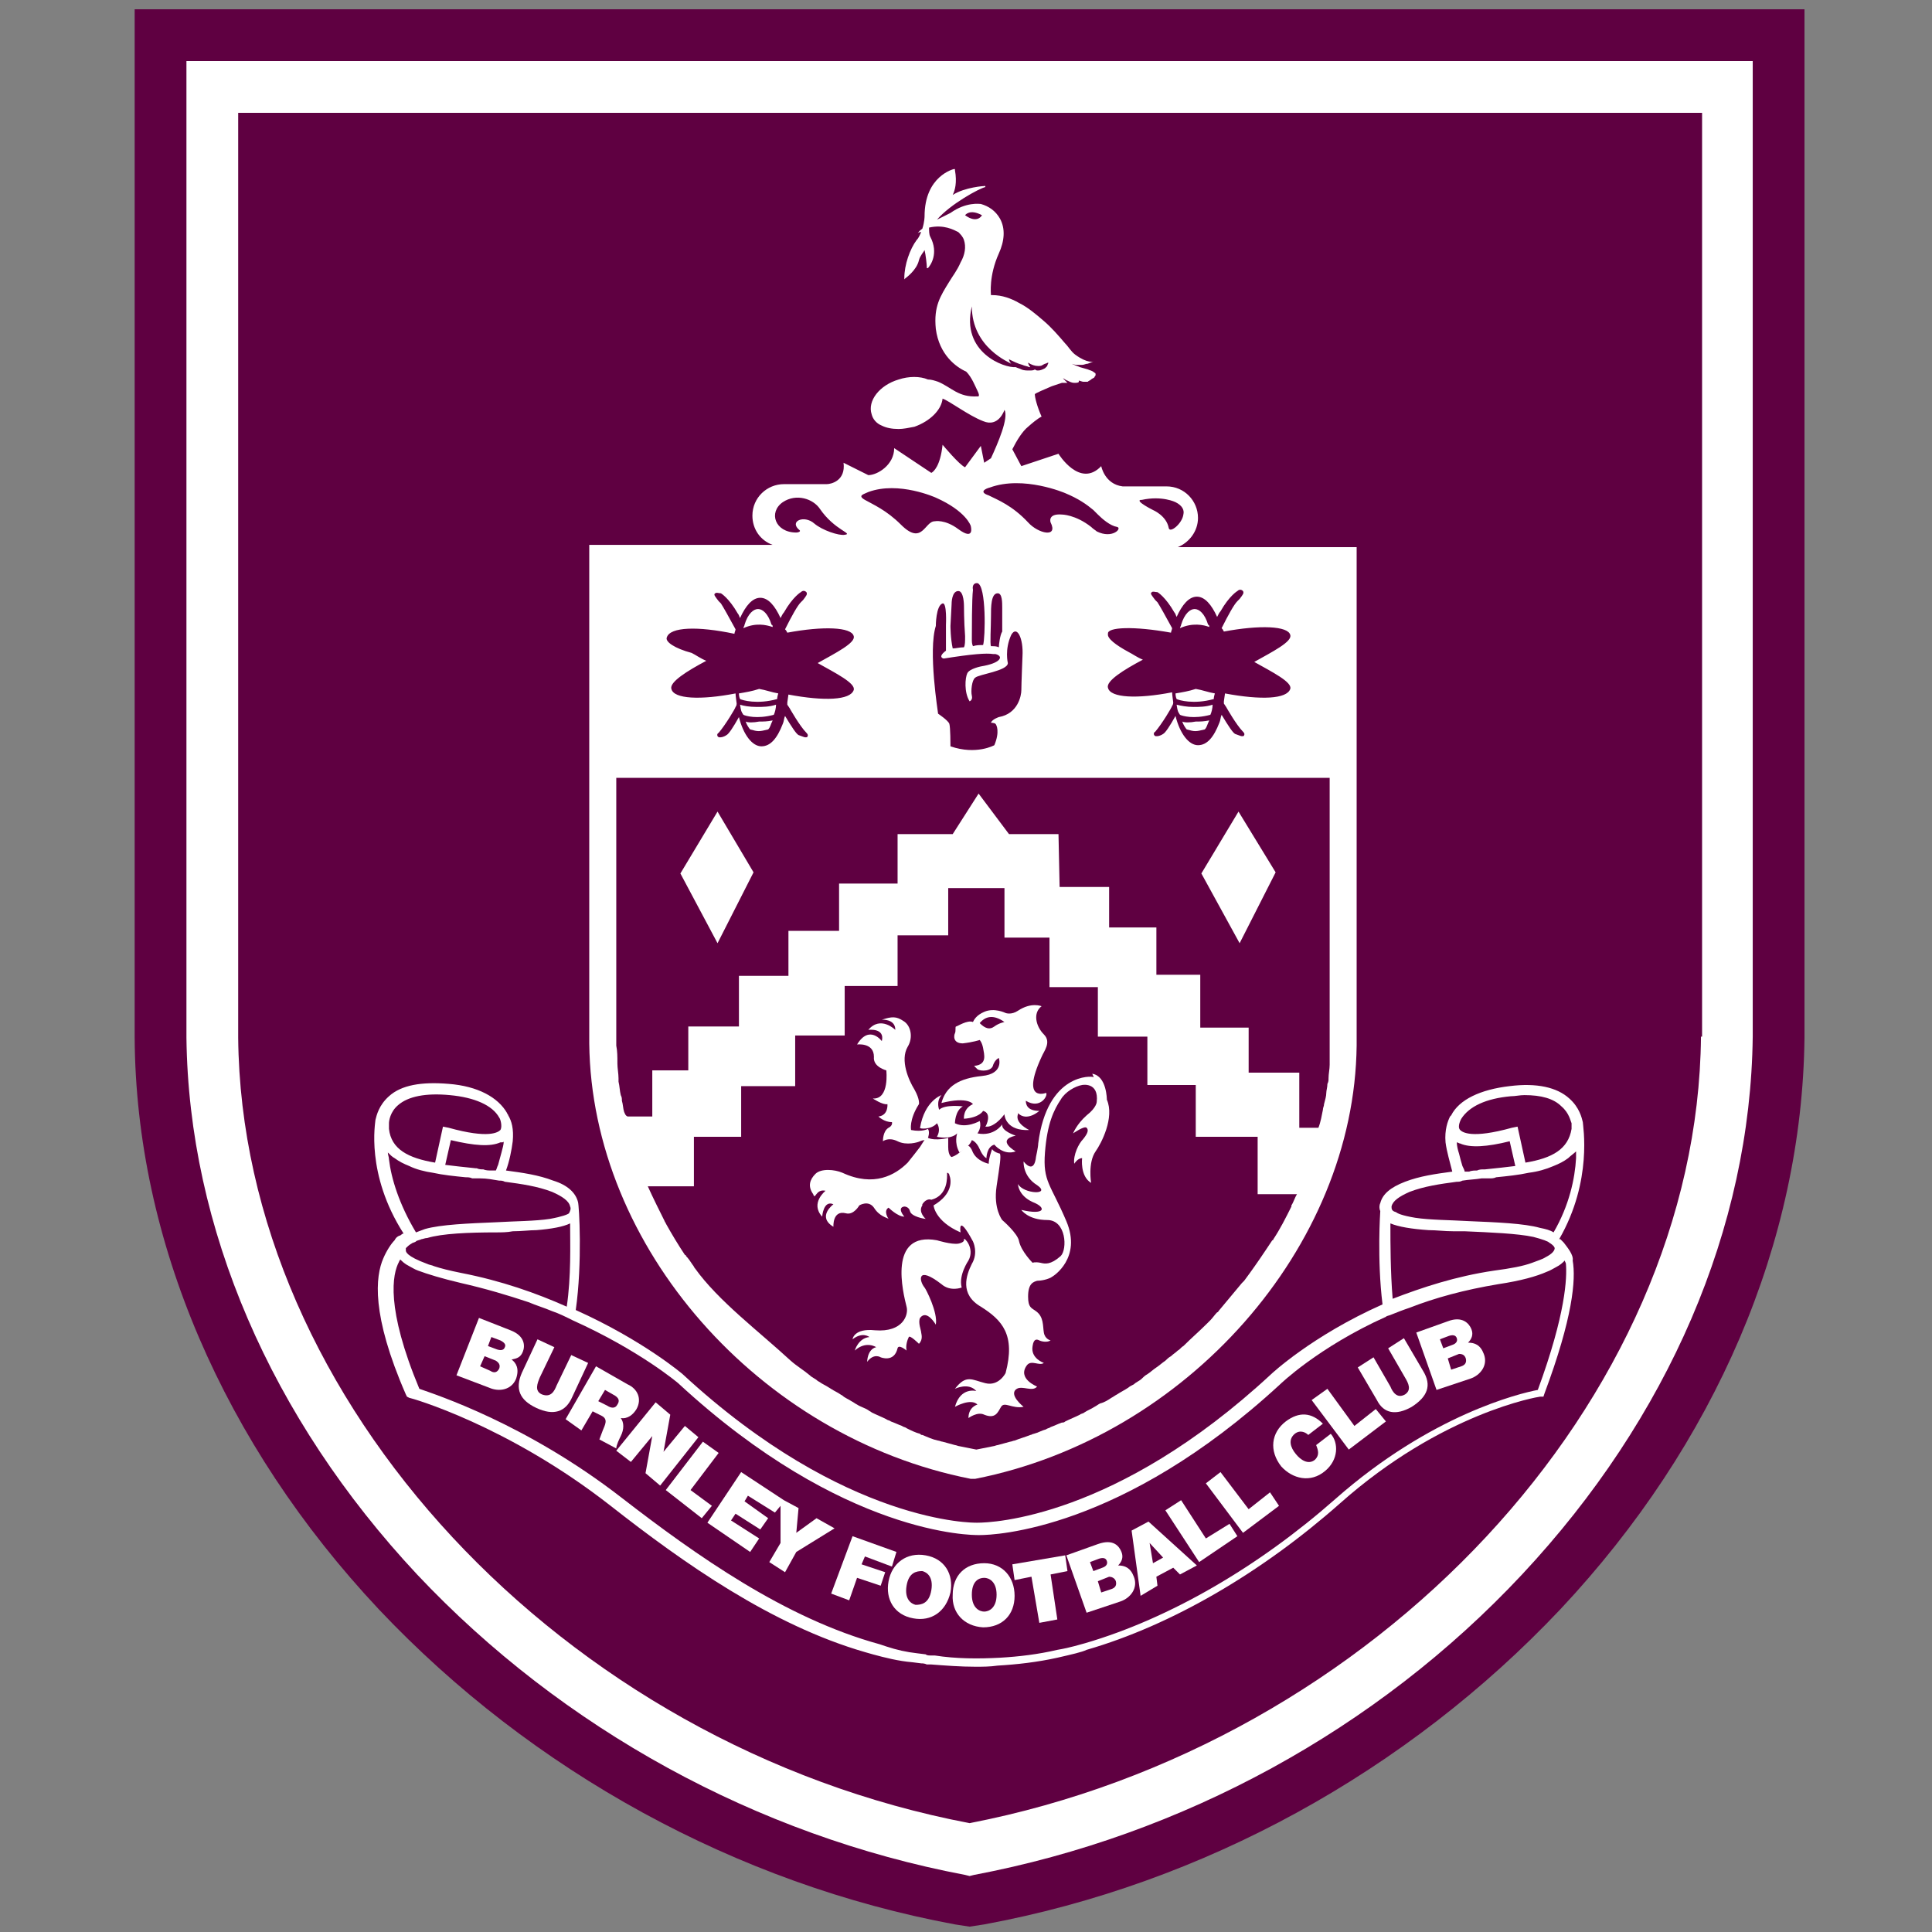 <svg width="512" height="512" viewBox="0 0 512 512" fill="none" xmlns="http://www.w3.org/2000/svg">
<rect x="0" y="0" width="512" height="512" fill="#808080" stroke="none"/>
<g clip-path="url(#clip0_1_3308)">
<g clip-path="url(#clip1_1_3308)">
<mask id="mask0_1_3308" style="mask-type:luminance" maskUnits="userSpaceOnUse" x="19" y="-14" width="476" height="541">
<path d="M494.01 -13.043H19.884V526.687H494.01V-13.043Z" fill="white"/>
</mask>
<g mask="url(#mask0_1_3308)">
<path d="M253.069 509.987C195.221 499.252 140.946 469.433 100.396 426.491C59.245 382.657 35.984 328.681 35.688 275.011V2.463H478.207V275.011C477.61 328.984 454.649 382.66 413.498 426.491C372.944 469.431 318.97 499.252 260.825 509.987L256.949 510.584L253.069 509.987Z" fill="#5F0041"/>
</g>
<mask id="mask1_1_3308" style="mask-type:luminance" maskUnits="userSpaceOnUse" x="19" y="-14" width="476" height="541">
<path d="M494.01 -13.043H19.884V526.687H494.01V-13.043Z" fill="white"/>
</mask>
<g mask="url(#mask1_1_3308)">
<path d="M49.408 16.18V275.012C50.004 325.407 71.772 375.801 110.537 417.253C149.004 458.105 200.591 486.435 255.757 496.868L256.949 497.166L258.142 496.868C313.308 486.431 364.895 458.401 403.362 417.253C442.127 375.803 463.898 325.407 464.492 274.715V16.18H49.408ZM450.778 274.715C449.883 371.03 364.599 462.277 256.95 483.154C149.004 462.579 64.018 371.036 63.122 275.012V29.899H451.069V274.715H450.778Z" fill="white"/>
</g>
<mask id="mask2_1_3308" style="mask-type:luminance" maskUnits="userSpaceOnUse" x="19" y="-14" width="476" height="541">
<path d="M494.01 -13.043H19.884V526.687H494.01V-13.043Z" fill="white"/>
</mask>
<g mask="url(#mask2_1_3308)">
<path d="M135.581 360.293C137.072 359.995 137.966 359.697 138.563 358.206C139.159 356.715 139.159 354.031 135.283 352.54L126.933 349.26L120.969 364.468L129.617 367.748C132.301 368.941 135.581 368.345 136.774 365.363C137.669 362.678 136.774 361.188 135.581 360.293ZM132.301 362.678C131.705 363.871 130.81 363.871 129.915 363.275L127.232 362.082L128.425 359.399L131.406 360.591C132.301 361.188 132.599 361.784 132.301 362.678ZM133.792 357.013C133.494 357.908 132.599 357.908 131.705 357.609L129.319 356.715L130.214 354.329L132.599 355.224C133.792 355.82 134.09 356.417 133.792 357.013Z" fill="white"/>
</g>
<mask id="mask3_1_3308" style="mask-type:luminance" maskUnits="userSpaceOnUse" x="19" y="-14" width="476" height="541">
<path d="M494.01 -13.043H19.884V526.687H494.01V-13.043Z" fill="white"/>
</mask>
<g mask="url(#mask3_1_3308)">
<path d="M146.915 357.017L142.442 354.93L138.268 363.876C136.478 368.05 137.671 371.032 142.144 373.12C146.617 375.207 149.897 374.312 151.686 370.138L155.861 361.192L151.388 359.104L147.512 367.156C146.915 368.647 146.021 370.436 143.635 369.541C141.548 368.647 142.442 366.56 143.039 365.068L146.915 357.017Z" fill="white"/>
</g>
<mask id="mask4_1_3308" style="mask-type:luminance" maskUnits="userSpaceOnUse" x="19" y="-14" width="476" height="541">
<path d="M494.01 -13.043H19.884V526.687H494.01V-13.043Z" fill="white"/>
</mask>
<g mask="url(#mask4_1_3308)">
<path d="M154.072 379.081L157.053 374.012L159.439 375.205C161.228 376.099 160.334 377.59 159.737 379.081C159.439 379.976 159.141 380.572 158.843 381.466L163.316 383.852C163.316 382.958 164.21 381.169 164.509 380.572C165.403 378.783 165.403 376.994 164.509 375.801C166.298 376.099 167.789 374.907 168.683 373.415C170.174 370.732 168.981 368.048 166.298 366.855L157.948 362.084L149.897 376.099L154.072 379.081ZM160.334 368.346L162.421 369.539C164.21 370.433 164.21 371.328 163.614 372.223C163.017 373.415 161.825 373.117 160.93 372.521L158.545 371.328L160.334 368.346Z" fill="white"/>
</g>
<mask id="mask5_1_3308" style="mask-type:luminance" maskUnits="userSpaceOnUse" x="19" y="-14" width="476" height="541">
<path d="M494.01 -13.043H19.884V526.687H494.01V-13.043Z" fill="white"/>
</mask>
<g mask="url(#mask5_1_3308)">
<path d="M167.193 387.431L172.858 380.573L171.069 390.413L174.946 393.693L185.084 380.871L181.506 377.889L175.84 384.747L177.63 374.907L173.753 371.627L163.316 384.449L167.193 387.431Z" fill="white"/>
</g>
<mask id="mask6_1_3308" style="mask-type:luminance" maskUnits="userSpaceOnUse" x="19" y="-14" width="476" height="541">
<path d="M494.01 -13.043H19.884V526.687H494.01V-13.043Z" fill="white"/>
</mask>
<g mask="url(#mask6_1_3308)">
<path d="M185.975 402.338L188.659 399.058L182.994 394.883L190.449 385.043L186.274 382.061L176.433 394.883L185.975 402.338Z" fill="white"/>
</g>
<mask id="mask7_1_3308" style="mask-type:luminance" maskUnits="userSpaceOnUse" x="19" y="-14" width="476" height="541">
<path d="M494.01 -13.043H19.884V526.687H494.01V-13.043Z" fill="white"/>
</mask>
<g mask="url(#mask7_1_3308)">
<path d="M198.799 411.287L201.185 407.709L193.73 402.937L194.923 401.148L201.483 405.323L203.571 402.341L197.309 397.868L198.203 396.377L205.36 400.85L206.851 399.061V408.901L203.869 413.971L208.043 416.655L211.025 411.287L221.164 405.025L216.393 402.341L211.025 406.218L211.622 399.657L207.745 397.57L196.414 390.115L187.468 403.534L198.799 411.287Z" fill="white"/>
</g>
<mask id="mask8_1_3308" style="mask-type:luminance" maskUnits="userSpaceOnUse" x="19" y="-14" width="476" height="541">
<path d="M494.01 -13.043H19.884V526.687H494.01V-13.043Z" fill="white"/>
</mask>
<g mask="url(#mask8_1_3308)">
<path d="M225.041 424.106L227.128 418.142L233.39 420.229L234.583 416.651L228.321 414.563L229.215 412.476L236.372 415.16L237.565 411.283L225.935 407.108L220.27 422.316L225.041 424.106Z" fill="white"/>
</g>
<mask id="mask9_1_3308" style="mask-type:luminance" maskUnits="userSpaceOnUse" x="19" y="-14" width="476" height="541">
<path d="M494.01 -13.043H19.884V526.687H494.01V-13.043Z" fill="white"/>
</mask>
<g mask="url(#mask9_1_3308)">
<path d="M235.479 419.037C234.585 423.809 236.971 427.983 242.04 428.878C246.811 429.773 250.687 427.089 251.88 422.019C252.774 417.249 250.389 413.074 245.32 412.179C240.251 411.285 236.374 414.267 235.479 419.037ZM240.251 420.23C240.847 416.652 242.934 416.354 244.425 416.354C245.618 416.652 247.407 417.845 246.811 421.423C246.215 425.001 244.127 425.3 242.636 425.3C241.443 425.001 239.654 423.809 240.251 420.23Z" fill="white"/>
</g>
<mask id="mask10_1_3308" style="mask-type:luminance" maskUnits="userSpaceOnUse" x="19" y="-14" width="476" height="541">
<path d="M494.01 -13.043H19.884V526.687H494.01V-13.043Z" fill="white"/>
</mask>
<g mask="url(#mask10_1_3308)">
<path d="M260.528 431.262C265.598 431.262 268.878 427.983 268.878 422.913C268.878 417.844 265.598 414.265 260.827 414.265C255.758 414.265 252.477 417.546 252.477 422.615C252.179 427.386 255.459 430.964 260.528 431.262ZM260.827 418.142C262.019 418.142 264.107 419.036 264.107 422.615C264.107 426.193 262.019 427.088 260.827 427.088C259.634 427.088 257.547 426.193 257.547 422.615C257.547 419.036 259.336 418.142 260.827 418.142Z" fill="white"/>
</g>
<mask id="mask11_1_3308" style="mask-type:luminance" maskUnits="userSpaceOnUse" x="19" y="-14" width="476" height="541">
<path d="M494.01 -13.043H19.884V526.687H494.01V-13.043Z" fill="white"/>
</mask>
<g mask="url(#mask11_1_3308)">
<path d="M273.347 417.845L275.434 430.071L280.205 429.176L278.416 417.248L282.889 416.354L282.293 412.179L268.278 414.565L268.874 418.74L273.347 417.845Z" fill="white"/>
</g>
<mask id="mask12_1_3308" style="mask-type:luminance" maskUnits="userSpaceOnUse" x="19" y="-14" width="476" height="541">
<path d="M494.01 -13.043H19.884V526.687H494.01V-13.043Z" fill="white"/>
</mask>
<g mask="url(#mask12_1_3308)">
<path d="M296.906 424.408C299.59 423.513 301.677 420.829 300.484 417.847C299.59 415.462 298.099 414.865 296.31 414.865C297.204 413.971 297.801 412.778 297.205 411.287C296.608 409.796 295.117 407.709 290.942 409.2L282.593 412.182L287.96 427.39L296.906 424.408ZM295.713 419.04C296.012 420.233 295.415 420.829 294.52 421.127L291.837 422.022L290.942 419.04L293.924 417.847C294.52 417.847 295.415 418.145 295.713 419.04ZM291.24 413.076C292.135 412.778 293.03 412.778 293.328 413.673C293.626 414.567 293.03 415.164 292.135 415.462L289.749 416.357L288.855 413.971L291.24 413.076Z" fill="white"/>
</g>
<mask id="mask13_1_3308" style="mask-type:luminance" maskUnits="userSpaceOnUse" x="19" y="-14" width="476" height="541">
<path d="M494.01 -13.043H19.884V526.687H494.01V-13.043Z" fill="white"/>
</mask>
<g mask="url(#mask13_1_3308)">
<path d="M306.745 420.23L306.447 417.845L310.92 415.459L312.709 417.248L317.182 414.863L304.36 403.234L299.887 405.619L302.273 422.914L306.745 420.23ZM304.658 408.899L308.237 412.776L305.552 414.267L304.658 408.899Z" fill="white"/>
</g>
<mask id="mask14_1_3308" style="mask-type:luminance" maskUnits="userSpaceOnUse" x="19" y="-14" width="476" height="541">
<path d="M494.01 -13.043H19.884V526.687H494.01V-13.043Z" fill="white"/>
</mask>
<g mask="url(#mask14_1_3308)">
<path d="M327.919 407.109L325.832 403.83L319.569 407.706L313.009 397.568L308.835 400.251L317.78 413.968L327.919 407.109Z" fill="white"/>
</g>
<mask id="mask15_1_3308" style="mask-type:luminance" maskUnits="userSpaceOnUse" x="19" y="-14" width="476" height="541">
<path d="M494.01 -13.043H19.884V526.687H494.01V-13.043Z" fill="white"/>
</mask>
<g mask="url(#mask15_1_3308)">
<path d="M338.951 399.062L336.565 395.484L330.9 399.957L323.444 390.116L319.568 393.098L329.408 406.219L338.951 399.062Z" fill="white"/>
</g>
<mask id="mask16_1_3308" style="mask-type:luminance" maskUnits="userSpaceOnUse" x="19" y="-14" width="476" height="541">
<path d="M494.01 -13.043H19.884V526.687H494.01V-13.043Z" fill="white"/>
</mask>
<g mask="url(#mask16_1_3308)">
<path d="M351.176 389.817C354.754 386.835 354.754 382.362 352.667 379.976L348.79 382.958C349.387 384.45 349.685 385.642 348.492 386.835C346.703 388.326 344.615 386.835 343.423 385.344C341.932 383.555 341.335 381.468 343.125 379.976C344.615 378.783 346.107 379.678 346.703 380.275L350.579 377.293C347.597 374.311 344.317 374.013 340.739 376.696C336.863 379.678 336.266 384.449 339.546 388.624C342.528 391.904 347.299 393.097 351.176 389.817Z" fill="white"/>
</g>
<mask id="mask17_1_3308" style="mask-type:luminance" maskUnits="userSpaceOnUse" x="19" y="-14" width="476" height="541">
<path d="M494.01 -13.043H19.884V526.687H494.01V-13.043Z" fill="white"/>
</mask>
<g mask="url(#mask17_1_3308)">
<path d="M367.281 376.696L364.597 373.415L358.932 377.889L351.775 368.048L347.601 371.03L357.441 384.151L367.281 376.696Z" fill="white"/>
</g>
<mask id="mask18_1_3308" style="mask-type:luminance" maskUnits="userSpaceOnUse" x="19" y="-14" width="476" height="541">
<path d="M494.01 -13.043H19.884V526.687H494.01V-13.043Z" fill="white"/>
</mask>
<g mask="url(#mask18_1_3308)">
<path d="M374.136 372.82C378.311 370.137 379.504 367.155 377.118 363.279L372.049 354.631L367.874 357.315L372.347 365.068C373.242 366.559 374.136 368.348 372.347 369.541C370.26 370.733 369.067 368.944 368.47 367.453L363.998 359.7L359.823 362.384L364.892 371.032C366.681 374.61 369.962 375.206 374.136 372.82Z" fill="white"/>
</g>
<mask id="mask19_1_3308" style="mask-type:luminance" maskUnits="userSpaceOnUse" x="19" y="-14" width="476" height="541">
<path d="M494.01 -13.043H19.884V526.687H494.01V-13.043Z" fill="white"/>
</mask>
<g mask="url(#mask19_1_3308)">
<path d="M389.642 365.362C392.326 364.467 394.413 361.783 393.22 358.801C392.326 356.416 390.835 355.819 389.046 355.819C389.94 354.925 390.537 353.732 389.94 352.241C389.344 350.75 387.555 348.662 383.678 350.154L375.329 353.136L380.696 368.343L389.642 365.362ZM388.45 359.994C388.747 361.187 388.151 361.783 387.257 362.081L384.573 362.976L383.678 359.994L386.66 358.801C387.555 358.801 388.151 359.099 388.45 359.994ZM383.976 354.03C384.871 353.732 385.765 353.732 386.064 354.626C386.362 355.521 385.765 356.118 384.871 356.416L382.486 357.31L381.591 354.925L383.976 354.03Z" fill="white"/>
</g>
<mask id="mask20_1_3308" style="mask-type:luminance" maskUnits="userSpaceOnUse" x="19" y="-14" width="476" height="541">
<path d="M494.01 -13.043H19.884V526.687H494.01V-13.043Z" fill="white"/>
</mask>
<g mask="url(#mask20_1_3308)">
<path d="M414.394 329.281L413.5 328.386H413.202C422.148 312.88 419.464 298.268 419.464 297.374C419.166 296.181 418.569 293.498 415.885 291.112C412.605 288.13 407.238 286.937 400.081 287.831C392.328 288.726 386.663 291.41 384.575 295.585L384.277 295.883C383.681 297.075 382.786 299.461 383.084 302.741C383.382 305.127 384.277 308.109 384.873 310.494C380.401 311.091 376.226 311.687 372.349 313.178C368.473 314.669 366.385 316.458 365.789 318.844C365.491 319.44 365.491 320.335 365.789 320.931C365.789 320.931 364.894 333.753 366.385 345.681C347.599 354.03 336.864 364.169 336.864 364.169C295.713 402.338 262.911 403.531 259.035 403.531H258.737C258.439 403.531 224.147 404.127 180.908 364.169C180.908 364.169 170.471 355.223 152.58 347.172C154.369 334.648 153.474 319.44 153.176 318.545C152.58 316.16 150.492 314.073 146.616 312.88C142.739 311.389 138.564 310.793 134.092 310.196C134.986 307.811 135.582 304.829 135.881 302.443C136.179 299.163 135.582 297.075 134.688 295.585C134.688 295.287 134.39 295.287 134.39 294.988C132.005 290.813 126.637 287.831 118.884 287.235C111.727 286.639 106.36 287.534 103.079 290.516C100.396 292.901 99.799 295.585 99.501 296.777C99.501 297.374 96.817 311.091 106.956 326.895C106.956 326.895 106.658 326.895 106.36 327.193C106.36 327.193 106.061 327.491 105.763 327.491C105.167 327.79 104.869 328.088 104.571 328.684C103.676 329.579 102.483 331.368 101.589 333.455C99.501 338.227 98.309 348.365 107.553 369.537L107.851 370.133L108.447 370.431C108.745 370.431 134.39 377.588 161.824 399.058C181.206 414.266 204.465 430.666 229.214 437.823L231.301 438.419C234.582 439.314 238.16 440.208 241.738 440.506L244.124 440.805C244.422 440.805 245.019 440.805 245.615 441.103H246.808C250.684 441.401 254.56 441.699 258.437 441.699C260.524 441.699 262.314 441.699 264.401 441.401C269.47 441.103 274.838 440.506 280.205 439.314C284.082 438.419 286.766 437.823 287.958 437.226C310.621 430.666 334.477 416.651 355.052 398.461C382.188 374.307 407.832 370.133 408.131 370.133H409.025L409.324 369.238C416.778 349.26 417.673 339.121 416.778 334.052C417.076 332.56 415.289 330.473 414.394 329.281ZM387.259 296.48C389.346 293.199 393.819 291.112 400.379 290.516C401.572 290.516 402.765 290.217 403.958 290.217C408.43 290.217 411.711 291.112 413.798 293.199C415.885 294.988 416.184 297.075 416.481 297.672V298.865V299.163C415.587 304.531 411.412 306.916 404.256 308.109L402.168 298.567L400.678 298.865C389.942 301.847 387.557 300.057 386.96 299.461C386.066 298.567 387.259 296.48 387.259 296.48ZM386.96 303.039C389.645 304.232 394.117 303.934 400.081 302.443L401.572 309.003C399.186 309.301 396.503 309.6 393.521 309.898H393.222C392.626 309.898 392.03 309.898 391.434 310.196C390.837 310.196 389.942 310.196 389.346 310.494H388.153C388.153 310.196 387.855 309.6 387.557 309.003C387.259 308.109 386.96 306.916 386.663 305.723C386.364 304.829 386.066 303.636 386.066 302.741C386.364 302.741 386.663 303.039 386.96 303.039ZM368.771 319.738C369.069 318.247 370.858 317.055 373.542 315.862C377.419 314.371 381.593 313.775 386.066 313.178C386.662 313.178 386.96 313.178 387.557 312.88C389.346 312.582 390.837 312.582 392.626 312.283H392.924H393.521H394.714C395.31 312.283 395.906 312.283 396.503 311.985C399.485 311.687 402.467 311.389 405.15 310.793C407.536 310.494 409.623 309.898 411.711 309.003C413.202 308.407 414.394 307.811 415.587 306.916C416.184 306.32 417.078 305.724 417.674 305.127V306.916C417.376 312.283 415.885 319.44 411.711 326.597C410.816 326.001 409.623 325.702 408.132 325.404C403.958 324.211 396.503 323.913 389.346 323.615C384.277 323.317 378.909 323.317 375.033 322.72C371.455 322.124 370.262 321.527 369.964 321.229C368.771 320.931 368.771 320.335 368.771 319.738ZM368.473 324.808V324.211C370.56 325.106 374.138 325.702 378.611 326.001C380.699 326.001 382.786 326.299 385.171 326.299H388.153C395.012 326.597 402.168 326.895 406.343 327.79C407.536 328.088 408.43 328.386 409.325 328.684C409.922 328.983 410.22 328.983 410.518 329.281C412.009 330.175 412.009 330.771 412.009 330.771C412.009 331.368 411.412 332.263 409.623 333.157C408.729 333.753 407.536 334.052 406.045 334.648C403.659 335.542 400.379 336.139 395.906 336.735C385.768 338.227 376.822 341.208 369.069 344.19C368.473 337.034 368.473 329.281 368.473 324.808ZM133.496 302.443C133.496 303.338 133.197 304.232 132.899 305.425C132.602 306.618 132.303 307.512 132.005 308.705C131.707 309.301 131.707 309.6 131.409 310.196H130.216C129.62 310.196 128.725 310.196 128.128 309.898C127.532 309.898 126.935 309.898 126.339 309.6H126.041C123.059 309.301 120.376 309.003 117.99 308.705L119.481 302.145C125.743 303.636 129.917 303.934 132.602 302.741C133.197 302.741 133.496 302.741 133.496 302.443ZM105.466 292.901C108.15 290.516 112.92 289.621 119.183 290.217C125.743 290.813 130.514 292.901 132.303 296.181C132.601 296.479 133.197 298.567 132.602 299.461C132.005 300.057 129.62 301.847 118.884 298.865L117.394 298.567L115.306 308.109C108.15 306.916 103.676 304.531 103.08 299.163V298.865V297.672C103.08 297.075 103.378 294.69 105.466 292.901ZM103.08 307.214C103.08 306.618 102.782 306.021 102.782 305.425C103.378 306.021 103.975 306.618 104.571 306.916C105.764 307.811 106.957 308.407 108.448 309.003C110.237 309.898 112.622 310.494 114.709 310.793C117.394 311.389 120.376 311.687 123.357 311.985C123.953 311.985 124.55 311.985 125.146 312.283H126.339H126.935H127.234C129.023 312.283 130.514 312.582 132.303 312.88C132.899 312.88 133.197 312.88 133.794 313.178C138.267 313.775 142.442 314.371 146.318 315.862C149.002 317.055 150.791 318.247 151.089 319.738C151.387 320.335 151.089 320.931 150.791 321.527C150.493 321.826 149.002 322.422 145.722 323.019C141.845 323.615 136.478 323.615 131.409 323.913C124.252 324.211 116.797 324.509 112.622 325.702C111.727 326.001 111.131 326.299 110.237 326.597C105.764 319.142 103.676 312.283 103.08 307.214ZM107.553 331.368V330.771C107.851 330.473 108.448 329.877 109.044 329.578C109.342 329.281 109.939 329.281 110.237 328.982C110.535 328.684 111.131 328.684 111.727 328.386C112.026 328.386 112.622 328.088 113.219 328.088C117.095 326.895 124.252 326.597 131.409 326.597C132.899 326.597 134.39 326.597 135.881 326.299C138.267 326.299 140.354 326.001 142.143 326.001C146.02 325.702 149.3 325.106 151.089 324.211V324.808C151.089 329.578 151.387 338.227 150.195 346.278C142.143 342.699 132.899 339.419 122.164 337.332C119.183 336.735 116.797 336.139 115.008 335.542C114.412 335.245 113.815 335.245 113.219 334.946C107.553 332.859 107.553 331.666 107.553 331.368ZM407.535 368.344C402.764 369.238 379.207 374.904 353.86 397.269C333.583 415.16 310.026 428.877 287.662 435.437C286.469 435.736 283.786 436.63 280.207 437.226C275.138 438.419 270.069 439.016 264.999 439.314C259.334 439.612 253.37 439.612 247.704 438.717H246.511C246.214 438.717 245.617 438.717 245.319 438.419L242.933 438.121C240.25 437.823 237.566 437.226 234.882 436.332L233.093 435.736C208.045 428.877 184.487 412.178 164.806 396.97C139.46 377.289 115.306 369.537 111.131 368.046C102.186 346.576 103.975 337.63 105.764 334.35C105.764 334.052 106.062 334.052 106.062 333.753C106.658 334.35 107.255 334.946 108.448 335.542C109.044 335.841 109.939 336.437 110.833 336.735C113.219 337.63 117.095 338.823 122.164 340.015C128.725 341.507 134.689 343.296 140.056 345.085C142.143 345.979 144.231 346.576 146.318 347.47C148.107 348.067 149.897 348.961 151.686 349.856C169.577 357.907 179.716 366.555 179.716 366.555C223.55 407.109 257.841 406.811 259.331 406.811H259.63C263.506 406.811 297.202 405.618 339.245 366.853C339.245 366.853 349.384 357.012 367.275 348.961C367.574 348.663 368.17 348.663 368.767 348.365C370.257 347.768 371.748 347.172 373.537 346.576C380.396 343.892 388.149 341.804 397.095 340.314C403.058 339.419 407.233 338.227 409.917 337.034C410.812 336.735 411.706 336.139 412.303 335.841C413.496 335.245 414.092 334.648 414.688 334.052C414.688 334.35 414.986 334.648 414.986 334.946C415.284 338.524 414.99 348.067 407.535 368.344Z" fill="white"/>
</g>
<mask id="mask21_1_3308" style="mask-type:luminance" maskUnits="userSpaceOnUse" x="19" y="-14" width="476" height="541">
<path d="M494.01 -13.043H19.884V526.687H494.01V-13.043Z" fill="white"/>
</mask>
<g mask="url(#mask21_1_3308)">
<path d="M256.648 334.052C258.437 330.771 255.455 327.789 255.455 328.386C255.753 329.28 253.964 329.578 253.964 329.578C252.174 329.877 248.298 328.684 248.298 328.684C235.178 326.298 239.352 342.699 240.247 346.278C240.843 348.365 239.352 353.136 231.897 352.539C226.232 351.943 225.934 354.925 225.934 354.925C228.617 352.837 230.406 354.329 230.406 354.329C227.424 354.627 226.53 357.907 226.53 357.907C229.512 355.223 232.196 357.012 232.196 357.012C229.81 357.609 229.81 360.889 229.81 360.889C231.599 358.504 233.388 359.696 233.388 359.696C233.388 359.696 236.967 361.187 237.861 357.311C238.16 356.118 240.247 357.907 240.247 357.907C239.948 356.416 240.545 354.925 240.843 354.329C241.141 353.732 243.527 356.118 243.527 356.118C244.72 354.925 244.123 353.434 244.123 353.136C244.123 352.54 243.229 350.452 243.825 349.26C245.614 346.874 248 351.048 248 351.048C248.596 347.768 245.316 341.506 245.018 341.208C243.527 339.419 242.93 335.244 249.491 340.314C251.876 342.401 254.858 341.208 254.858 341.208C253.963 337.928 256.648 334.052 256.648 334.052Z" fill="white"/>
</g>
<mask id="mask22_1_3308" style="mask-type:luminance" maskUnits="userSpaceOnUse" x="19" y="-14" width="476" height="541">
<path d="M494.01 -13.043H19.884V526.687H494.01V-13.043Z" fill="white"/>
</mask>
<g mask="url(#mask22_1_3308)">
<path d="M248.298 297.674C248.298 297.674 249.491 299.165 248.298 301.252C248.298 301.252 251.876 302.147 253.666 300.357C253.666 300.357 252.771 302.743 254.262 305.427C254.262 305.427 256.946 303.936 257.542 302.147C257.542 302.147 258.735 302.445 259.63 304.532C260.524 306.619 261.419 306.918 261.419 306.918C261.419 306.918 261.419 303.936 263.506 303.339C263.506 303.339 265.892 306.321 269.171 305.129C269.171 305.129 263.804 302.147 269.171 300.954C269.171 300.954 265.295 299.761 265.593 297.972C265.593 297.972 263.506 301.252 259.033 300.357C259.033 300.357 260.226 298.867 259.63 297.078C259.63 297.078 256.051 299.165 253.069 297.674C253.069 297.674 253.069 294.393 255.156 293.201C255.156 293.201 250.386 292.604 248.894 294.096C248.894 294.096 248 292.008 249.491 290.219C249.491 290.219 245.018 291.71 243.825 298.867C243.527 299.165 246.807 299.463 248.298 297.674Z" fill="white"/>
</g>
<mask id="mask23_1_3308" style="mask-type:luminance" maskUnits="userSpaceOnUse" x="19" y="-14" width="476" height="541">
<path d="M494.01 -13.043H19.884V526.687H494.01V-13.043Z" fill="white"/>
</mask>
<g mask="url(#mask23_1_3308)">
<path d="M218.78 315.566C218.78 315.566 214.605 318.846 217.885 322.424C217.885 322.424 218.184 317.951 220.867 319.144C220.867 319.144 216.395 322.424 220.867 325.108C220.867 325.108 220.569 320.635 224.148 321.529C226.235 322.126 227.726 319.442 227.726 319.442C227.726 319.442 230.111 317.951 231.602 320.039C233.093 322.424 235.181 322.722 235.479 323.021C235.479 323.021 233.988 320.933 235.479 320.039C235.479 320.039 237.864 322.424 239.654 322.424C239.654 322.424 237.566 320.039 239.654 319.74C239.654 319.74 240.846 319.74 241.144 320.933C241.443 322.424 245.021 323.021 245.319 323.021C245.319 323.021 243.232 321.232 244.425 319.442V319.144C245.618 317.355 246.81 317.951 246.81 317.951C251.283 316.759 250.985 311.988 250.985 310.795C251.283 310.795 251.581 311.093 251.581 311.391C252.177 312.882 252.476 316.46 247.406 319.442C247.406 319.442 247.705 323.617 254.563 326.599C254.563 326.599 253.669 321.232 257.843 328.984C257.843 328.984 259.334 331.966 257.545 334.948C256.054 337.93 254.265 342.999 259.931 346.28C265.596 349.858 269.175 353.735 266.491 363.873C266.491 363.873 264.702 367.451 261.124 366.557C257.545 365.662 256.054 364.171 253.072 368.048C253.072 368.048 256.651 366.258 258.738 368.644C258.738 368.644 254.563 367.451 253.072 372.819C253.072 372.819 257.247 370.433 259.036 372.222C259.036 372.222 256.651 372.819 256.651 375.801C256.651 375.801 259.036 374.012 260.825 374.906C263.807 376.099 264.403 374.31 265.298 372.819C266.193 371.328 268.28 373.415 271.262 372.819C271.262 372.819 267.088 369.539 269.473 368.048C270.964 367.153 273.647 368.943 274.84 367.451C274.84 367.451 269.473 365.364 272.157 361.786C273.349 360.294 275.437 362.084 276.629 361.189C276.629 361.189 273.051 359.997 273.647 356.717C273.946 354.629 274.84 354.927 275.437 355.225C276.033 355.524 277.524 355.822 278.419 355.225C278.419 355.225 276.928 354.927 276.629 353.138C276.331 351.349 276.629 348.963 274.542 347.473C273.349 346.578 272.455 346.578 272.455 343.596C272.455 340.017 273.946 339.719 274.84 339.421C275.735 339.421 277.822 339.123 279.015 338.229C279.015 338.229 286.768 333.457 282.593 323.617C278.419 313.777 276.331 313.18 276.928 305.427C277.524 297.674 279.313 294.096 281.102 291.412C282.295 289.325 284.979 287.834 286.768 287.536C286.768 287.536 291.241 286.641 290.645 292.008C290.645 292.008 290.645 293.5 287.961 295.587C285.277 297.972 284.383 300.358 284.383 300.358C284.383 300.358 287.365 298.27 287.961 298.867C288.557 299.463 288.259 300.358 287.066 301.849C285.873 303.042 284.383 306.024 284.681 308.409C284.681 308.409 285.575 306.918 286.768 306.918C286.768 306.918 286.172 311.689 289.154 313.478C289.154 313.478 288.259 308.111 290.346 305.129C291.837 303.042 295.416 296.183 293.328 291.412C293.328 291.412 293.328 285.15 289.452 284.554C289.452 284.554 290.048 285.746 289.75 285.448C289.452 285.15 277.524 284.256 275.139 303.042C275.139 303.936 274.542 306.62 274.542 306.62C274.542 306.62 274.244 311.391 271.262 307.813C271.262 307.813 270.964 311.689 274.84 314.075C278.717 316.758 271.262 316.46 269.771 313.777C269.771 313.777 269.771 316.758 273.647 318.547C277.524 320.039 276.928 322.126 270.665 320.635C270.665 320.635 272.455 323.319 277.524 323.319C282.593 323.319 282.891 331.072 281.102 332.861C278.419 335.247 276.928 334.948 275.735 334.65C274.244 334.352 273.647 334.65 273.647 334.65C273.647 334.65 270.665 331.668 270.069 328.984C269.771 326.897 265.596 323.319 265.596 323.319C265.596 323.319 263.211 320.337 264.106 314.373C265 308.409 265.298 306.62 265 305.726C265 305.726 263.509 305.427 262.913 304.533C262.913 304.533 262.018 306.918 262.018 308.409C262.018 308.409 259.036 307.813 257.843 305.427C256.949 303.042 256.054 303.638 256.054 303.638C256.054 303.638 254.265 306.024 252.177 306.62C252.177 306.62 251.283 306.322 251.283 303.936V302.445V301.551C251.283 301.551 248.003 302.445 245.916 301.551C245.916 301.551 246.512 300.06 245.916 299.165C245.916 299.165 244.425 300.06 241.443 299.463C241.443 299.463 240.846 296.78 243.53 292.605C243.53 292.605 243.828 291.412 242.337 288.728C240.846 286.343 238.461 280.975 240.548 277.397C242.039 275.011 241.443 271.731 239.355 270.539C237.566 269.346 236.373 269.346 233.69 270.241C233.69 270.241 237.268 269.942 237.268 272.924C237.268 272.924 233.392 269.048 230.111 272.924C230.111 272.924 234.584 272.328 233.69 275.906C233.69 275.906 230.41 271.433 227.129 276.8C227.129 276.8 231.602 276.204 231.602 280.081C231.304 282.764 234.882 283.659 234.882 283.659C234.882 283.659 235.777 291.412 231.304 291.114C231.304 291.114 233.988 292.903 235.18 292.605C235.18 292.605 235.479 295.587 232.795 295.885C232.795 295.885 234.286 297.376 236.373 297.376C236.373 297.376 236.672 298.27 235.479 298.867C233.988 299.762 233.988 302.147 233.988 302.445C233.988 302.445 235.479 301.252 237.864 302.445C240.25 303.638 243.232 302.744 243.828 302.445C243.828 302.445 244.425 302.147 245.021 302.147C244.723 302.445 244.425 303.042 243.828 303.936C242.934 305.129 241.741 306.62 240.548 308.111C237.268 311.391 231.602 314.671 223.253 310.795C221.166 309.9 217.587 309.602 216.096 311.093C214.605 312.584 214.009 314.373 215.5 316.46C216.096 318.25 216.096 314.97 218.78 315.566Z" fill="white"/>
</g>
<mask id="mask24_1_3308" style="mask-type:luminance" maskUnits="userSpaceOnUse" x="19" y="-14" width="476" height="541">
<path d="M494.01 -13.043H19.884V526.687H494.01V-13.043Z" fill="white"/>
</mask>
<g mask="url(#mask24_1_3308)">
<path d="M257.84 292.606C255.157 293.799 255.455 296.482 255.455 296.482C259.63 296.184 260.524 294.395 260.524 294.395C262.91 294.991 261.419 298.271 261.121 298.57H261.717C262.612 298.57 264.401 297.675 266.19 295.289C266.19 295.886 266.786 299.763 272.75 299.464C272.75 299.464 268.874 297.675 269.768 295.289V294.991C272.154 297.377 275.434 294.395 275.434 294.395C272.154 294.395 271.856 292.606 271.856 291.711C275.732 294.097 277.82 290.22 277.223 289.624C277.223 289.624 270.365 292.308 276.03 280.082C276.627 278.591 278.714 276.205 276.627 274.118C274.54 272.03 273.645 268.452 276.03 266.663C276.03 266.663 273.347 265.47 269.768 267.856C267.979 269.049 266.488 268.452 266.488 268.452C266.488 268.452 263.506 266.961 260.822 268.154C258.735 269.049 258.139 270.242 257.84 270.837C256.35 270.242 253.666 272.03 253.368 272.03C253.07 272.03 253.368 273.223 253.07 273.819C252.771 274.416 252.473 276.504 255.157 276.504C257.84 276.205 259.63 275.609 259.63 275.609C259.63 275.609 260.226 276.205 260.524 277.696C260.822 279.486 261.717 282.169 258.139 282.467L259.033 283.362C259.928 283.958 262.91 283.958 263.208 282.169C263.804 280.678 264.699 280.38 264.699 280.38C264.699 280.38 266.19 284.555 260.226 285.151C254.262 285.747 250.684 287.835 249.491 292.308C256.648 290.519 257.84 292.606 257.84 292.606ZM263.506 272.03C262.314 272.925 261.121 272.627 259.63 271.136C261.121 269.347 263.208 268.75 266.19 270.837C266.19 270.837 264.699 271.136 263.506 272.03Z" fill="white"/>
</g>
<mask id="mask25_1_3308" style="mask-type:luminance" maskUnits="userSpaceOnUse" x="19" y="-14" width="476" height="541">
<path d="M494.01 -13.043H19.884V526.687H494.01V-13.043Z" fill="white"/>
</mask>
<g mask="url(#mask25_1_3308)">
<path d="M199.695 231.179L190.153 215.077L180.313 231.477L190.153 249.965L199.695 231.179Z" fill="white"/>
</g>
<mask id="mask26_1_3308" style="mask-type:luminance" maskUnits="userSpaceOnUse" x="19" y="-14" width="476" height="541">
<path d="M494.01 -13.043H19.884V526.687H494.01V-13.043Z" fill="white"/>
</mask>
<g mask="url(#mask26_1_3308)">
<path d="M338.055 231.179L328.215 215.077L318.374 231.477L328.513 249.965L338.055 231.179Z" fill="white"/>
</g>
<mask id="mask27_1_3308" style="mask-type:luminance" maskUnits="userSpaceOnUse" x="19" y="-14" width="476" height="541">
<path d="M494.01 -13.043H19.884V526.687H494.01V-13.043Z" fill="white"/>
</mask>
<g mask="url(#mask27_1_3308)">
<path d="M257.247 391.905H258.439C314.501 380.872 358.932 330.479 359.525 277.099V145.001H312.113C315.095 143.808 317.48 140.826 317.48 137.247C317.48 132.775 313.902 128.898 309.131 128.898H297.501C292.73 128.302 291.836 123.531 291.836 123.531C286.17 129.495 280.504 120.251 280.504 120.251L270.664 123.531L268.278 119.058C269.471 116.672 270.962 114.287 272.453 113.094C275.137 110.708 276.031 110.41 276.031 110.41C274.839 107.726 274.242 105.341 274.242 104.446C274.541 104.148 276.628 103.254 278.715 102.359C279.61 102.061 280.504 101.762 281.399 101.464H282.89L281.697 100.272C281.995 100.272 282.592 100.868 282.89 100.868C283.486 101.166 284.083 101.464 284.679 101.464C285.275 101.464 286.17 101.464 285.872 100.868C286.17 100.868 286.767 101.166 287.065 101.166H288.257C288.555 100.868 288.854 100.868 289.152 100.57C289.45 100.272 289.748 100.272 290.047 99.974C290.047 99.675 290.344 99.675 290.344 99.377C290.344 99.079 290.344 98.781 290.047 98.781C289.45 98.184 288.854 98.184 288.257 97.886L286.17 97.29C285.574 96.992 285.275 96.992 284.679 96.693C283.188 96.097 284.679 96.693 285.275 96.693H286.767C287.363 96.693 287.661 96.395 288.257 96.395L289.748 95.799C289.748 95.799 288.257 96.395 284.977 94.01C283.785 93.115 283.188 91.922 282.293 91.028C280.504 88.941 278.715 86.853 276.628 85.064C274.541 83.274 272.453 81.485 270.067 80.292C267.98 79.1 265.595 78.205 262.911 78.205H262.613C262.613 77.907 262.016 73.136 264.7 67.172C266.191 63.892 266.489 60.612 264.998 57.928C263.805 55.841 262.016 54.648 259.929 54.052C259.631 54.052 256.052 53.455 251.878 56.437C250.685 57.034 249.492 57.63 248.3 58.226C251.878 54.052 259.631 49.877 261.122 49.578V49.281C260.823 49.281 255.754 49.578 252.474 51.666C253.071 50.473 253.667 48.386 253.071 45.106V44.808H252.772C252.772 44.808 245.019 46.597 245.019 57.332C245.019 57.332 245.019 58.822 244.423 60.612C243.528 61.208 243.23 61.804 243.23 61.804C243.528 61.507 243.827 61.507 244.125 61.507C243.827 62.103 243.528 62.997 242.932 63.594C241.143 65.979 239.652 70.154 239.652 73.733V74.03L239.95 73.733C239.95 73.733 242.932 71.645 243.528 68.961C243.827 67.769 244.721 66.874 245.019 66.278C245.318 67.471 245.616 70.154 245.616 70.751V71.048H245.914C246.51 70.452 248.896 67.172 246.51 62.699C246.212 62.103 246.212 61.208 246.212 60.314C250.089 59.419 252.772 60.91 253.965 61.507C254.562 62.103 255.158 62.699 255.456 63.594C256.052 65.383 255.754 67.471 254.562 69.558C253.667 71.645 252.474 73.136 251.58 74.627C249.194 78.504 247.405 81.187 248.001 87.151C248.896 94.01 253.369 97.29 256.052 98.482C257.544 99.974 258.438 102.359 259.034 103.551C259.929 105.341 259.034 105.043 259.034 105.043C253.965 105.341 252.176 102.657 248.597 101.166C247.703 100.868 246.808 100.57 245.914 100.57C243.827 99.675 240.845 99.675 238.161 100.57C233.092 102.061 229.812 106.236 231.004 109.814C231.302 111.007 232.197 112.199 233.688 112.795C234.881 113.392 236.372 113.69 238.161 113.69C239.354 113.69 240.845 113.392 242.336 113.094C246.51 111.603 249.492 108.621 249.79 105.639C251.58 106.236 256.649 110.112 260.526 111.603C264.7 113.392 266.191 108.621 266.191 108.621C267.384 110.708 264.402 117.567 262.613 121.444L260.823 122.636L259.929 118.163L255.754 123.829C254.264 123.232 249.79 117.865 249.79 117.865C249.194 123.531 247.405 125.021 246.808 125.32L236.968 118.759C236.968 123.232 232.495 125.916 230.11 125.916L223.549 122.636C224.146 127.407 220.269 128.302 219.076 128.302H207.745C203.272 128.302 199.396 131.88 199.396 136.651C199.396 140.229 201.483 143.211 204.763 144.404H156.158V276.503C156.754 330.476 201.188 380.873 257.247 391.905ZM302.274 132.479H302.572C307.94 131.286 311.518 133.075 311.518 133.075C313.307 133.97 313.904 135.162 313.605 136.355C313.307 138.741 310.027 141.424 309.729 139.934C309.132 136.653 305.554 135.162 305.554 135.162C305.554 135.162 300.783 132.777 302.274 132.479ZM310.325 167.665C310.325 167.367 310.623 166.771 310.623 166.473C308.835 163.193 307.343 160.509 306.747 159.614C306.449 159.316 306.449 159.316 306.15 159.018C305.256 157.825 304.66 157.229 305.256 156.93C305.554 156.632 306.15 156.93 306.747 156.93C306.747 156.93 308.834 158.123 311.22 162.298C311.518 162.596 311.518 162.894 311.816 163.491C313.307 160.211 315.096 158.123 317.184 158.123C319.271 158.123 321.06 160.211 322.551 163.491C322.849 162.894 323.148 162.298 323.446 162C325.831 157.825 327.919 156.632 327.919 156.632C328.217 156.334 328.813 156.036 329.41 156.632C329.708 157.229 329.41 157.527 328.515 158.719L327.919 159.316C327.024 160.211 325.533 162.894 323.744 166.473C324.042 166.771 324.042 166.771 324.34 167.367C333.882 165.578 341.338 165.876 341.933 168.262C342.53 170.051 337.163 172.735 332.392 175.419C337.163 178.102 342.53 180.786 341.933 182.575C341.039 185.259 334.181 185.557 324.638 183.768L324.34 185.855V186.452L324.937 187.346C324.937 187.346 327.62 192.117 329.41 193.907C330.006 194.503 329.708 194.801 329.708 194.801C329.708 195.099 329.41 195.099 329.112 195.099C328.813 195.099 328.217 194.801 327.322 194.503C326.726 194.204 325.533 192.415 323.744 189.433C323.446 190.03 323.446 190.925 323.148 191.521C321.656 195.397 319.868 197.485 317.482 197.485C315.096 197.485 312.711 194.503 311.518 189.732C310.027 192.415 308.834 194.204 308.238 194.503C307.343 195.099 306.747 195.099 306.449 195.099C306.15 195.099 306.15 195.099 305.853 194.801C305.853 194.801 305.554 194.204 306.15 193.907C307.94 191.819 310.623 187.346 310.623 187.048C310.623 187.048 310.922 186.75 310.922 186.153C310.922 186.153 310.623 184.066 310.623 183.47C301.379 185.259 294.223 184.961 293.627 182.277C293.03 180.488 297.801 177.506 302.871 174.822C301.379 174.226 300.186 173.331 298.994 172.735C295.714 170.945 293.328 169.156 293.627 167.963C293.328 166.174 300.485 165.876 310.325 167.665ZM255.759 57.037C255.759 57.037 256.951 55.248 260.231 57.037C260.231 57.037 259.039 59.422 255.759 57.037ZM257.548 81.191C257.548 92.224 267.686 96.1 267.985 96.398C267.686 96.1 267.388 95.504 267.388 95.206C268.581 95.802 269.774 96.398 270.967 96.696C271.563 96.995 272.159 96.995 272.756 97.293H273.054C272.756 96.995 272.457 96.398 272.457 96.1C273.352 96.696 274.247 96.995 275.141 96.995C275.439 96.995 276.036 96.995 276.334 96.696L276.93 96.398C277.229 96.398 277.526 96.1 277.825 96.1C277.825 96.398 277.526 96.696 277.526 96.995L276.93 97.591C276.334 97.889 275.738 98.188 275.141 98.188C274.843 98.188 274.545 98.188 274.247 97.889C273.949 98.188 273.352 98.188 272.756 98.188C272.159 98.188 271.265 98.188 270.668 97.889C270.072 97.591 269.774 97.591 269.177 97.293C266.195 97.591 254.566 93.416 257.548 81.191ZM262.319 129.199C271.265 125.92 282.298 130.691 282.298 130.691C285.876 132.181 287.963 133.672 289.752 135.163C290.349 135.76 290.647 136.058 290.945 136.356C292.138 137.549 294.226 139.338 296.015 139.636C297.506 139.935 294.822 142.917 290.647 140.829C290.349 140.531 289.752 140.233 289.156 139.636C284.982 136.356 281.403 136.356 281.403 136.356C277.526 136.058 278.421 138.443 278.421 138.443C280.508 142.618 275.141 141.425 272.457 138.443C268.283 133.971 264.406 132.48 262.021 131.287C259.337 130.392 261.126 129.498 262.319 129.199ZM263.81 191.819C264.108 192.117 265.003 193.907 263.512 197.485C263.512 197.485 258.741 200.168 251.882 197.783C251.882 197.485 251.882 192.714 251.584 191.819C251.286 190.925 248.602 189.135 248.602 189.135C248.602 188.837 245.918 172.437 248.005 165.876C248.005 165.876 248.005 160.509 249.795 159.912C250.987 159.614 250.689 165.578 250.689 165.578V172.437C248.304 174.226 250.093 174.524 250.093 174.524C257.548 173.331 261.424 173.033 263.213 173.331H263.81C265.003 173.629 265.003 174.226 265.003 174.226C265.003 174.226 265.301 175.717 259.933 176.611C259.933 176.611 256.951 177.207 256.355 178.4C255.759 179.593 255.46 183.47 256.951 185.855C256.951 185.855 257.846 185.557 257.548 184.364C257.249 183.171 257.548 180.189 258.442 179.593C259.337 178.699 267.09 177.804 267.09 175.717C267.09 175.717 266.195 172.138 267.985 168.262C269.475 165.578 271.265 169.156 270.967 173.927C270.967 173.927 270.668 181.382 270.668 182.873C270.668 184.364 269.774 189.135 264.705 190.03C264.705 190.03 262.915 190.626 262.617 191.521C262.319 191.521 263.512 191.521 263.81 191.819ZM255.759 168.56C255.759 170.051 255.759 170.945 255.46 171.542C254.268 171.542 253.373 171.84 252.479 171.84C251.882 169.156 251.882 165.876 251.882 165.876L252.18 160.211C252.18 159.912 252.18 156.632 253.969 156.632C255.46 156.632 255.46 160.509 255.46 160.509C255.46 160.509 255.46 164.683 255.759 168.56ZM262.617 163.491C262.617 160.807 262.617 157.229 264.406 157.229C265.599 157.229 265.599 159.614 265.599 161.105V167.367C265.003 168.262 264.705 170.945 264.705 171.542C264.108 171.244 263.512 171.244 262.617 171.244C262.319 170.647 262.617 166.174 262.617 163.491ZM258.741 154.545H259.039C261.424 155.141 261.126 169.156 260.53 170.945C259.635 170.945 258.741 170.945 257.846 171.244C257.548 170.647 257.548 170.051 257.548 169.156C257.548 167.665 257.548 158.421 257.846 156.334C257.548 154.843 258.442 154.545 258.741 154.545ZM230.114 130.391C238.165 127.409 248.005 131.882 248.005 131.882C256.057 135.46 257.249 139.337 257.249 139.337C257.249 139.337 258.442 143.512 253.969 140.231C250.391 137.548 247.707 138.144 247.707 138.144C245.023 138.144 244.428 144.704 238.761 139.039C234.885 135.162 231.307 133.672 229.22 132.479C227.132 131.286 228.921 130.988 230.114 130.391ZM207.451 133.075C211.03 130.69 215.502 132.18 217.292 134.864C221.168 140.53 226.238 141.424 223.852 141.723C222.361 142.021 217.888 140.53 215.801 138.741C213.117 136.355 208.942 138.144 211.924 140.53C212.222 140.828 211.626 141.126 211.03 141.126C205.364 141.126 203.575 135.759 207.451 133.075ZM176.737 168.858C177.632 166.174 184.789 165.876 194.629 167.963C194.629 167.665 194.927 167.069 194.927 166.771C193.138 163.491 191.647 160.807 191.05 159.912L190.454 159.316C189.56 158.123 188.963 157.527 189.56 157.229C189.858 156.93 190.455 157.229 191.05 157.229C191.05 157.229 193.138 158.421 195.524 162.596C195.822 162.894 195.822 163.193 196.12 163.789C197.611 160.509 199.4 158.421 201.488 158.421C203.575 158.421 205.364 160.509 206.855 163.789C207.153 163.193 207.451 162.596 207.75 162.298C210.135 158.123 212.222 156.93 212.222 156.93C212.52 156.632 213.117 156.334 213.713 156.93C214.012 157.527 213.713 157.825 212.819 159.018C212.52 159.316 212.52 159.316 212.222 159.614C211.328 160.509 209.837 163.193 208.048 166.771C208.346 167.069 208.346 167.069 208.644 167.665C218.186 165.876 225.641 166.174 226.238 168.56C226.834 170.349 221.466 173.033 216.695 175.717C221.466 178.4 226.834 181.084 226.238 182.873C225.343 185.557 218.484 185.855 208.942 184.066L208.644 186.153V186.75L209.24 187.645C209.24 187.645 211.924 192.415 213.713 194.204C214.31 194.801 214.012 195.099 214.012 195.099C214.012 195.397 213.713 195.397 213.415 195.397C213.117 195.397 212.52 195.099 211.626 194.801C211.03 194.503 209.837 192.714 208.048 189.732C207.75 190.328 207.75 191.222 207.451 191.819C205.96 195.696 204.171 197.783 201.786 197.783C199.4 197.783 197.014 194.801 195.822 190.03C194.331 192.714 193.138 194.503 192.542 194.801C191.647 195.397 191.05 195.397 190.753 195.397C190.455 195.397 190.454 195.397 190.156 195.099C190.156 195.099 189.858 194.503 190.454 194.204C192.243 192.117 194.927 187.644 194.927 187.346C194.927 187.346 195.225 187.048 195.225 186.452C195.225 186.452 194.927 184.364 194.927 183.768C185.683 185.557 178.527 185.259 177.93 182.575C177.334 180.786 182.105 177.804 187.174 175.12C185.683 174.524 184.491 173.629 183.298 173.033C178.825 171.84 176.141 170.051 176.737 168.858ZM165.406 294.696C165.108 293.802 165.108 292.609 164.81 291.714C164.81 291.118 164.81 290.82 164.511 290.223C164.213 289.031 164.213 287.838 163.915 286.645V285.75C163.915 284.557 163.617 283.067 163.617 281.874V281.576C163.617 280.085 163.617 278.594 163.319 277.103V206.134H352.375V282.171C352.375 283.363 352.077 284.556 352.077 285.749C352.077 286.345 352.077 286.643 351.779 287.24C351.779 288.134 351.481 289.029 351.481 289.625C351.481 290.52 351.183 291.415 350.884 292.607C350.884 293.204 350.586 293.502 350.586 294.098C350.288 295.589 349.99 297.378 349.394 298.869H344.324V284.258H330.906V272.33H318.083V258.315H306.454V245.791H293.929V235.056H280.809L280.511 221.041H267.39L259.339 210.306L252.481 221.041H237.869V234.161H222.363V246.686H208.945V258.613H195.824V272.032H182.405V283.661H172.863V295.887H166.303C165.706 295.589 165.704 295.293 165.406 294.696ZM184.192 336.145C183.894 335.847 183.894 335.549 183.596 335.25C182.999 334.356 182.403 333.461 181.806 332.865C181.806 332.865 181.807 332.567 181.509 332.567C179.719 329.883 177.93 326.901 176.439 324.217C176.439 323.919 176.141 323.919 176.141 323.621C174.65 320.639 173.159 317.657 171.668 314.377H183.894V301.257H196.418V287.838H210.732V274.419H223.852V261.299H237.867V247.88H251.286V235.356H266.195V248.476H278.123V261.597H290.945V274.717H304.066V287.539H316.888V301.257H333.289V316.465H343.725C343.129 317.359 342.831 318.552 342.235 319.446V319.744C340.744 322.726 339.253 325.708 337.463 328.392C337.463 328.392 337.463 328.69 337.166 328.69C336.569 329.585 335.973 330.479 335.376 331.374C333.587 334.058 331.499 337.04 329.711 339.425C329.412 339.723 329.412 339.723 329.114 340.022L323.15 347.178C322.852 347.476 322.852 347.775 322.554 347.775C321.958 348.371 321.361 349.266 320.765 349.862C320.466 350.16 320.168 350.458 319.87 350.756C317.783 352.844 315.696 354.633 313.608 356.72C313.012 357.019 312.714 357.615 312.117 357.913C311.521 358.509 310.924 358.808 310.328 359.404C309.732 359.702 309.135 360.299 308.837 360.597C307.942 361.193 307.346 361.789 306.452 362.386C305.557 362.982 304.96 363.579 304.066 364.175C303.47 364.473 302.873 365.07 302.575 365.368C301.978 365.964 301.084 366.263 300.488 366.859C299.891 367.157 299.295 367.456 298.996 367.753C298.102 368.35 296.909 368.946 296.015 369.543C295.418 369.841 295.12 370.139 294.524 370.438C293.629 371.034 292.734 371.63 291.542 371.928C290.945 372.226 290.647 372.525 290.051 372.823C289.156 373.419 288.262 373.717 287.367 374.314C287.069 374.612 286.472 374.612 286.175 374.91C284.982 375.507 283.49 376.103 282.298 376.699C282 376.997 281.701 376.997 281.403 376.997C280.508 377.296 279.316 377.892 278.421 378.19C278.123 378.489 277.526 378.489 277.229 378.787C276.036 379.085 275.141 379.681 273.949 379.979C273.65 379.979 273.352 380.278 273.054 380.278C271.563 380.874 270.37 381.172 268.879 381.769C268.581 381.769 267.985 382.067 267.686 382.067C266.493 382.365 265.599 382.663 264.406 382.961C264.108 382.961 263.512 383.259 263.213 383.259C261.723 383.558 260.231 383.856 258.741 384.154C257.249 383.856 255.759 383.558 254.268 383.259C253.969 383.259 253.373 382.961 253.075 382.961C251.882 382.663 250.987 382.365 249.795 382.067C249.497 382.067 248.9 381.769 248.602 381.769C247.111 381.47 245.918 380.874 244.428 380.278C244.129 380.278 244.129 380.278 243.831 379.979C242.638 379.681 241.446 379.085 240.253 378.489C239.954 378.19 239.358 378.19 239.06 377.892C238.165 377.594 236.972 376.997 236.078 376.699C235.779 376.401 235.183 376.401 234.885 376.103C233.692 375.507 232.202 374.91 231.009 374.314C230.71 374.015 230.412 374.015 230.114 373.717C229.22 373.121 228.027 372.823 227.132 372.226C226.536 371.928 226.238 371.63 225.641 371.332C224.746 370.735 223.852 370.437 223.256 369.841C222.659 369.543 222.361 369.245 221.765 368.946C220.572 368.35 219.379 367.455 218.186 366.859C217.59 366.561 217.292 366.263 216.695 365.964C216.099 365.368 215.204 365.07 214.608 364.474C212.91 363.047 211.166 362.042 209.539 360.597C200.95 352.681 190.372 344.77 184.192 336.145Z" fill="white"/>
</g>
<mask id="mask28_1_3308" style="mask-type:luminance" maskUnits="userSpaceOnUse" x="19" y="-14" width="476" height="541">
<path d="M494.01 -13.043H19.884V526.687H494.01V-13.043Z" fill="white"/>
</mask>
<g mask="url(#mask28_1_3308)">
<path d="M205.956 185.254C205.956 184.657 206.255 183.763 206.255 183.763C204.465 183.465 202.974 182.868 201.185 182.57C199.396 183.166 197.607 183.465 195.818 183.763C195.818 183.763 195.818 184.657 196.116 185.254C196.712 185.552 200.589 186.745 205.956 185.254Z" fill="white"/>
</g>
<mask id="mask29_1_3308" style="mask-type:luminance" maskUnits="userSpaceOnUse" x="19" y="-14" width="476" height="541">
<path d="M494.01 -13.043H19.884V526.687H494.01V-13.043Z" fill="white"/>
</mask>
<g mask="url(#mask29_1_3308)">
<path d="M204.763 166.169C204.763 165.87 204.763 165.573 204.465 165.573C203.571 162.59 202.08 161.398 200.887 161.398C199.694 161.398 198.203 162.59 197.309 165.573C197.309 165.87 197.01 166.169 197.01 166.467C200.291 164.976 202.974 165.573 204.763 166.169Z" fill="white"/>
</g>
<mask id="mask30_1_3308" style="mask-type:luminance" maskUnits="userSpaceOnUse" x="19" y="-14" width="476" height="541">
<path d="M494.01 -13.043H19.884V526.687H494.01V-13.043Z" fill="white"/>
</mask>
<g mask="url(#mask30_1_3308)">
<path d="M196.117 186.749C196.415 188.538 196.415 188.538 197.011 189.432C197.608 189.731 200.59 190.625 205.062 189.432C205.361 188.836 205.659 187.643 205.659 186.749C203.87 187.345 202.08 187.345 200.59 187.345C198.502 187.345 197.011 187.047 196.117 186.749Z" fill="white"/>
</g>
<mask id="mask31_1_3308" style="mask-type:luminance" maskUnits="userSpaceOnUse" x="19" y="-14" width="476" height="541">
<path d="M494.01 -13.043H19.884V526.687H494.01V-13.043Z" fill="white"/>
</mask>
<g mask="url(#mask31_1_3308)">
<path d="M313.308 191.218C313.607 192.112 314.203 193.007 314.501 193.305C316.589 193.901 316.887 193.901 319.272 193.305C319.869 192.708 319.869 192.112 320.465 190.919C318.974 191.218 318.08 191.218 316.887 191.218C315.396 191.516 313.905 191.516 313.308 191.218Z" fill="white"/>
</g>
<mask id="mask32_1_3308" style="mask-type:luminance" maskUnits="userSpaceOnUse" x="19" y="-14" width="476" height="541">
<path d="M494.01 -13.043H19.884V526.687H494.01V-13.043Z" fill="white"/>
</mask>
<g mask="url(#mask32_1_3308)">
<path d="M197.607 191.218C197.905 192.112 198.501 193.007 198.799 193.305C200.887 193.901 201.185 193.901 203.571 193.305C204.167 192.708 204.167 192.112 204.763 190.919C203.272 191.218 202.378 191.218 201.185 191.218C199.694 191.516 198.203 191.516 197.607 191.218Z" fill="white"/>
</g>
<mask id="mask33_1_3308" style="mask-type:luminance" maskUnits="userSpaceOnUse" x="19" y="-14" width="476" height="541">
<path d="M494.01 -13.043H19.884V526.687H494.01V-13.043Z" fill="white"/>
</mask>
<g mask="url(#mask33_1_3308)">
<path d="M321.658 185.254C321.658 184.657 321.956 183.763 321.956 183.763C320.167 183.465 318.676 182.868 316.887 182.57C315.098 183.166 313.308 183.465 311.519 183.763C311.519 183.763 311.519 184.657 311.818 185.254C312.413 185.552 316.29 186.745 321.658 185.254Z" fill="white"/>
</g>
<mask id="mask34_1_3308" style="mask-type:luminance" maskUnits="userSpaceOnUse" x="19" y="-14" width="476" height="541">
<path d="M494.01 -13.043H19.884V526.687H494.01V-13.043Z" fill="white"/>
</mask>
<g mask="url(#mask34_1_3308)">
<path d="M311.813 186.749C312.111 188.538 312.111 188.538 312.708 189.432C313.304 189.731 316.286 190.625 320.759 189.432C321.057 188.836 321.355 187.643 321.355 186.749C319.566 187.345 317.777 187.345 316.286 187.345C314.497 187.345 313.006 187.047 311.813 186.749Z" fill="white"/>
</g>
<mask id="mask35_1_3308" style="mask-type:luminance" maskUnits="userSpaceOnUse" x="19" y="-14" width="476" height="541">
<path d="M494.01 -13.043H19.884V526.687H494.01V-13.043Z" fill="white"/>
</mask>
<g mask="url(#mask35_1_3308)">
<path d="M320.465 166.169C320.465 165.87 320.465 165.573 320.167 165.573C319.272 162.59 317.782 161.398 316.589 161.398C315.396 161.398 313.905 162.59 313.01 165.573C313.01 165.87 312.712 166.169 312.712 166.467C315.992 164.976 318.974 165.573 320.465 166.169Z" fill="white"/>
</g>
</g>
</g>
<defs>
<clipPath id="clip0_1_3308">
<rect width="512" height="512" fill="white"/>
</clipPath>
<clipPath id="clip1_1_3308">
<rect width="445.546" height="512" fill="white" transform="translate(33.727 0.5)"/>
</clipPath>
</defs>
</svg>

